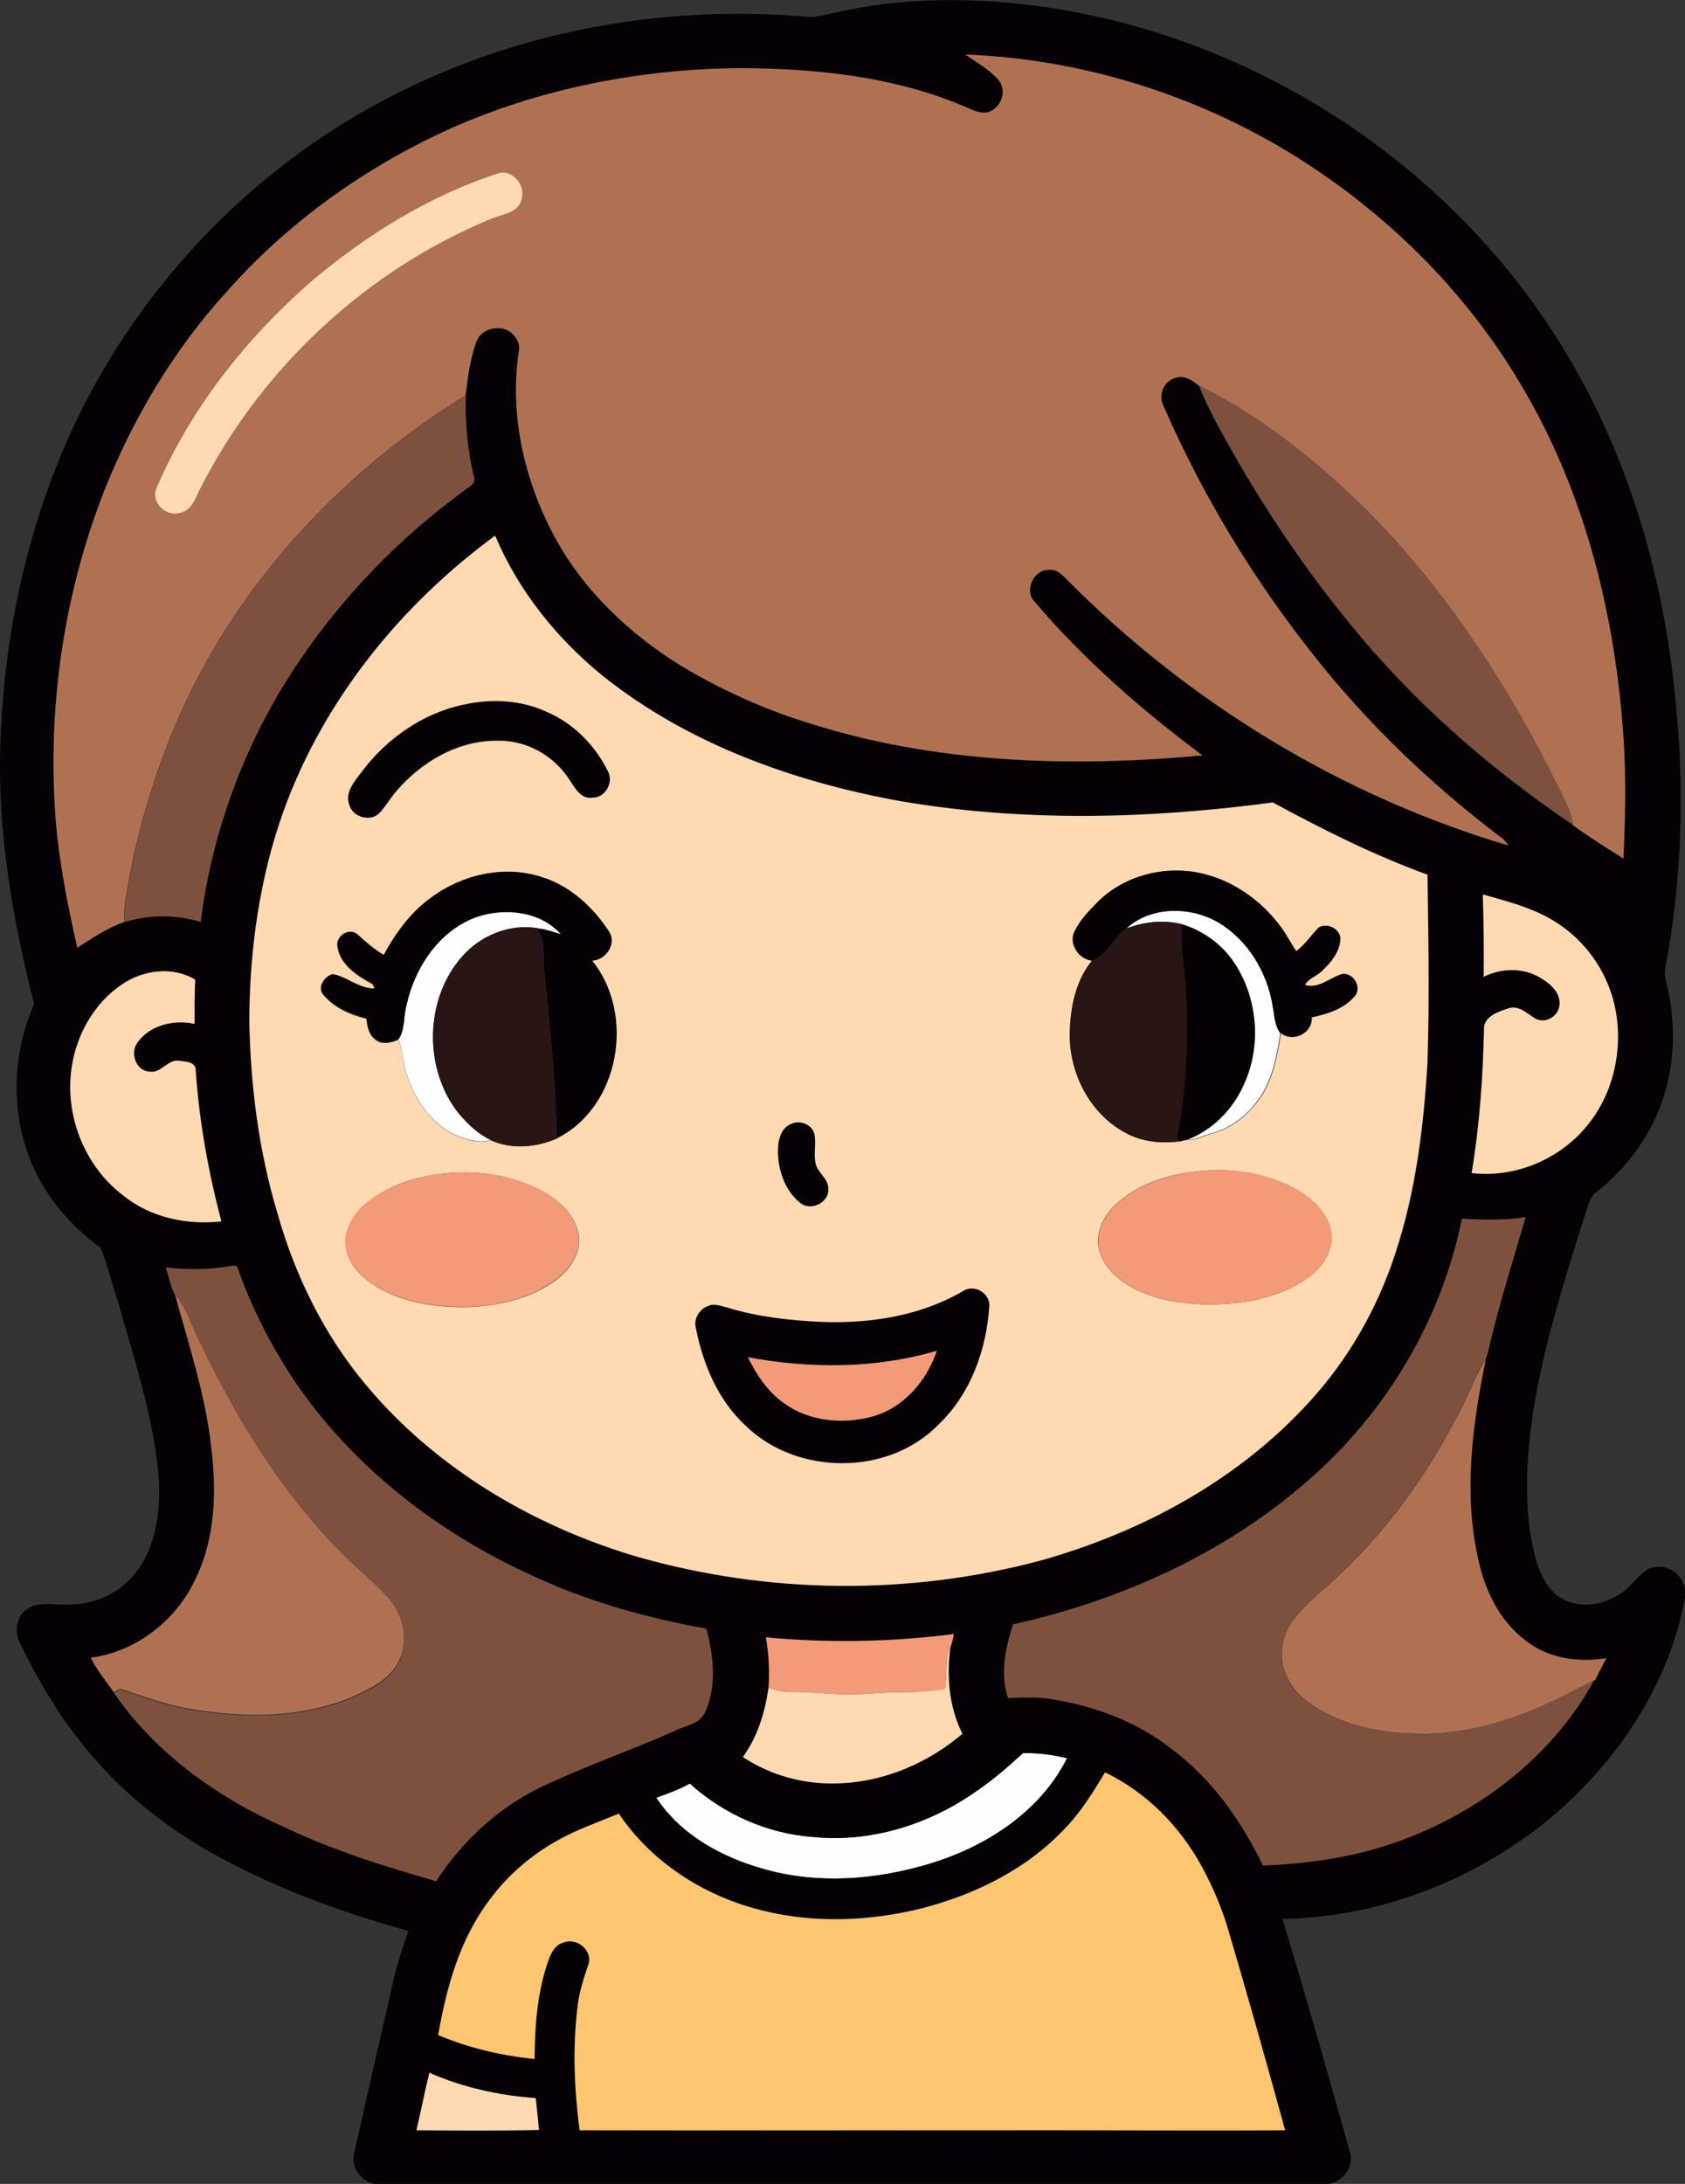 <?xml version="1.0" encoding="iso-8859-1"?>
<!-- Generator: Adobe Illustrator 19.2.0, SVG Export Plug-In . SVG Version: 6.00 Build 0)  -->
<svg version="1.1" id="Layer_1" xmlns="http://www.w3.org/2000/svg" xmlns:xlink="http://www.w3.org/1999/xlink" x="0px" y="0px"
	 viewBox="0 0 571.8 740.8" enable-background="new 0 0 571.8 740.8" xml:space="preserve">
<rect x="0" y="0" width="571.8" height="740.8" fill="#333333" stroke="none"/>
<path fill="#FEFEFE" d="M162.3,310.9c9.5-3,21.2-1.7,28.1,6.1c-2.1-0.6-4.2-1.4-6.4-1.8c-9.3-2.3-19.5,1.3-26.1,8.1
	c-13.3,13.8-14.5,37.1-3.6,52.6c3.3,4.4,7.3,8.4,12.3,10.8c-4.4,1.2-9.1-0.3-13.1-2.2c-7.6-4-12.7-11.6-15.3-19.6
	c-1.5-4-1.4-8.4-3-12.3c2.2-3.3,1.7-7.5,2.6-11.2C140.6,328.2,149.2,315.3,162.3,310.9z"/>
<path fill="#FEFEFE" d="M382.1,315c8.3-7.8,21.8-7.8,31.3-2.2c10.1,6,16.7,17,18.5,28.5c0.6,3.1,0.6,6.5,2.6,9.1
	c-1.3,7.7-2.6,15.8-7.3,22.3c-3.7,5.3-9.1,9.7-15.4,11.5c-3.2,0.8-6.2,2.6-9.5,2.4c8.9-3.1,16-10.5,19.8-19.1
	c5.6-12.5,4.7-27.6-2.3-39.4c-4.1-7.1-11.1-12.4-18.9-14.7C394.7,311.9,388.1,312.7,382.1,315z"/>
<path fill="#FEFEFE" d="M331.3,607.6c5.6-3.8,10.8-8.3,15.8-12.9c5-0.2,10.1,0.5,15,1.7c-8.7,17.4-26,29-44.1,35
	c-17.6,5.7-36.8,7.8-54.9,3.6c-15.6-3.6-31.3-11.4-40.4-25.2c3.9-1.4,7.7-2.8,11.4-4.8c11.5,10.3,26.3,17,41.8,18.1
	C295.4,625.1,315.3,618.8,331.3,607.6z"/>
<g>
	<g>
		<path fill="#050104" d="M283.9,4.2c20-4.6,40.7-5,61-3C421.4,9,493,54.6,532.1,120.9c21.9,36.7,33.4,78.9,36.9,121.3
			c2.5,26.8,1.6,54-2.9,80.6c-0.4,3.3-1.8,6.6-0.8,9.9c3.3,12.6,3.3,26.1-0.5,38.6c-4,13-12.3,24.6-23,33c-2.2,1.4-2.6,4.1-3.5,6.4
			c-6.6,20.8-13.2,41.6-17.2,63.1c-2.6,15.1-4,30.5-1.9,45.7c1.3,7.2,2.6,15.2,8,20.6c5.7,5.6,15,5.2,21.5,1.2
			c4.1-2.1,6.4-6.3,10.2-8.8c4.2-2.5,10.1-0.4,12,4c1.9,3.5,0.5,7.5-0.3,11.1c-6.7,28.2-24.4,52.9-46.7,70.9
			c-25.1,19.9-56.6,31.9-88.7,32.4c7.9,26.1,15.4,52.3,22.7,78.5c2.3,5.8-3.2,12.1-9.2,11.5c-106.6,0.2-213.3,0.1-319.9,0.1
			c-5.3,0.1-10.1-5.4-8.6-10.7c4.1-18,8.1-36,12.3-54c1.4-7.3,3.6-14.3,6.1-21.3c-20.5-5.7-40.8-12.9-59.7-22.7
			c-17.5-8.9-33.6-20.6-46.5-35.4c-10.7-12-19.1-25.9-26-40.4c-1.5-3.7-0.6-8.5,2.8-10.7c4-2.8,9.1-1.3,13.6-1.5
			c8.4,0.1,16.8-3.2,22.3-9.7c8.1-9.3,9.5-22.4,8.7-34.2c-1.8-19.9-8.1-38.9-13.5-58c-2.2-6.3-3.6-13-6.2-19.2
			c-10.9-7.9-19.9-18.7-24.5-31.5c-6-16.5-5.1-35.1,2-51.1C4.3,312-0.8,282.7,0.1,253.2c0.9-30.8,6.5-61.6,17.3-90.5
			C38.3,106.3,81.2,58.3,135.1,31.5C177.7,10,226.4,1.6,273.9,5.7C277.3,6,280.6,4.8,283.9,4.2z M327.6,18.5
			c3.9,2.7,8.1,5.1,11.2,8.8c3.1,3.7,0.7,10-3.9,11c-3.1,0.5-5.9-1.3-8.7-2.4c-23.5-9.8-49.2-12.4-74.5-12.6
			c-33.8,0.2-67.7,6.6-98.7,20.4c-28.9,13-55.3,31.9-76.3,55.6c-17.9,19.7-31.7,42.9-41.5,67.6C21.6,202.2,16.1,240.6,19,278.3
			c1.2,14.6,4.1,28.9,7.3,43.2c5.1-3.3,10.2-6.8,16-8.7c8.4-2.5,17.4-2.7,25.7,0c4-31.7,15.6-62.3,33.6-88.7
			c14.9-22,33.6-41.3,55-57c1.8-1.6,5.4-2.7,4-5.8c-2-8.9-2.9-18-2.6-27.1c0.7-6.1,1.6-12.3,3.6-18.1c0.9-3,4.1-4.8,7.2-4.7
			c3.8-0.3,7.5,3.2,7.4,7c-3.4,21.5,1.5,43.8,11.6,63c9.9,18.6,25.6,33.5,43.3,44.5c13.3,7.9,27.3,14.4,42,19
			c43.3,14.1,89.8,15.6,134.9,11.4c-20.7-15.5-40.3-32.5-57-52.2c-3.5-3.7-0.4-10.8,4.8-10.7c2.5-0.5,4.4,1.4,6,3
			c41.5,42,93.6,73.7,150.2,90.5c-0.8-1-1.6-2.1-2.7-2.8c-20.6-15.6-39.6-33.2-56.3-52.9c-23.6-28.1-43.3-59.4-58-93
			c-2.1-3.6-0.3-8.8,3.8-9.9c3-1.1,5.8,0.7,8,2.6c3.7,9.3,8.9,18,13.8,26.7c10.9,18.6,23.1,36.5,36.8,53.3
			c21.6,26.8,47.8,49.8,76.3,69c5.5,4.1,11.4,7.7,17.2,11.4c0.6-13.3,0.9-26.5,0.1-39.8c-2.7-42.2-13.2-84.6-35-121.1
			c-19-32-46.3-58.8-77.9-78.2C404.9,31.8,366.5,20,327.6,18.5z M96.3,274.9c-8.2,22.8-11.6,47.1-11.6,71.3
			c0.4,22.1,3.2,44.3,9.6,65.5c5.9,20.9,15.7,40.8,29.6,57.6c23.6,28.5,56.7,48.1,91.9,58.6c44.7,12.9,92.9,13.5,137.9,1.3
			c34.3-9.6,66.9-27.4,91-54c13.1-14.4,22.9-31.6,28.9-50.1c7-20.9,9.6-42.9,10.9-64.8c0.6-21.2,0.3-42.4,0-63.6
			c-18.2-6.6-35.6-15.3-52.5-24.5c-41.8,5.5-84.5,6.7-126.1-0.4c-36.1-6.6-72.1-19.3-101.1-42.4c-15.8-12.7-28.8-29-36.7-47.7
			C136,205.2,109.9,237.4,96.3,274.9z M503.2,303.4c0.2,9.4,0.3,18.7,0.3,28c6.1-3,13.8-3.2,19.6,0.6c3.1,2,6.6,5,6.1,9.1
			c-0.3,3.7-4.7,6.3-8,4.6c-2.9-1.7-5.7-4.9-9.5-3.5c-3.4,1-8.4,2.8-8.1,7.2c-0.4,16.3-1.5,32.5-4.2,48.6c14.7,1.7,29.8-4.6,39.1-16
			c9-10.8,12.3-25.8,9.7-39.5c-2.2-11.3-8.9-21.7-18.3-28.3C522.1,308.4,512.4,306.1,503.2,303.4z M41.4,333.9
			c-9.4,6.4-15.5,17.1-17,28.3c-2.4,16.2,4.4,33.4,17.5,43.3c9.3,7.5,21.6,10.1,33.3,8.8c-4.4-16.8-7.5-33.9-8.7-51.1
			c0.1-3.1-3.6-3.1-5.7-3.4c-3.9-0.5-6,4.4-10,3.7c-4.8-0.3-6.8-6.6-3.9-10.1c4.3-5.8,12.4-7.6,19.2-6.1c-0.1-5,0-10,0.2-15
			C58.6,327.6,48.6,329,41.4,333.9z M496.1,413.4c-6.9,34.4-25.9,66-52.3,88.9c-28.3,24.8-63.5,40.6-100,48.7
			c-2.5,8-4.5,16.8-1.7,25c5.2-0.3,10.5-0.4,15.7,0.5c14.4,2.4,28.5,7.8,40,16.9c13.6,10.1,23.5,24.3,30.8,39.4
			c17-0.7,34.1-3.3,49.9-9.7c25.8-10.1,49-28.5,62.4-53.1l0.3-0.2c1.2-2.5,2.5-5,3.8-7.4c-9.4,1.6-19.7,0.1-27.4-6
			c-9-6.7-14-17.4-16.2-28.2c-4.9-22.2-1.9-45.2,2.7-67.2c0.4-0.9,0.7-1.8,0.9-2.7c3.5-15.4,8.3-30.4,12.7-45.5
			C510.6,414,503.3,413.8,496.1,413.4z M77.4,429.6c-7,1.2-14.1,1.1-21.2,0.2c1,3.1,1.5,6.5,3.2,9.4c4.6,16.9,10.3,33.6,12.2,51
			c2,15.5,1.6,32-5.6,46.2c-6.6,13.7-20,24-35.1,26.1c2.1,4.2,5.1,7.9,7.8,11.7C53,594.9,74.3,610,97.2,620
			c16.3,7.7,33.5,13.1,50.8,18c8.6-13.1,20.3-24.2,34.3-31.3c15.2-7.3,31.2-12.8,46.5-19.6c3.6-1.9,8.7-2.3,10.5-6.5
			c4-8.9,2.8-19.1,0.4-28.2c-19.5-3.5-38.8-8.8-56.9-17c-29.9-13.2-57.1-33-77.1-59c-10.7-14-19.1-29.6-25-46.1
			C80.4,428.6,78.5,429.5,77.4,429.6z M259.9,555.4c1,5.6,1.3,11.4,0.9,17.1c-1.2,8.3-3.7,16.7-8.7,23.5c8.2,5.5,17.9,8.5,27.7,8.9
			c17,0.8,33.9-5.9,46.8-16.8c-4.5-9.1-5.4-19.5-4.1-29.4c0.6-1.4,0.8-3,1.2-4.5C302.5,557,281.1,557.3,259.9,555.4z M331.3,607.6
			c-16,11.3-35.8,17.5-55.4,15.5c-15.5-1.1-30.3-7.7-41.8-18.1c-3.6,2-7.5,3.4-11.4,4.8c9,13.7,24.8,21.5,40.4,25.2
			c18.1,4.2,37.3,2.1,54.9-3.6c18.1-6,35.4-17.6,44.1-35c-4.9-1.2-10-1.9-15-1.7C342.1,599.3,336.9,603.8,331.3,607.6z M375,601.2
			c-3.9,6.6-8,13.3-13.4,18.8c-13,13.8-30.5,22.6-48.7,27.3c-20.4,5-42.3,5.3-62.2-1.6c-16.2-5.6-31.1-16.1-40.7-30.5
			c-7.1,2.9-14.4,5.4-21,9.2c-8.9,5-16.9,11.8-22.9,20.1c-10,13.3-14.5,29.6-17.4,45.8c10.4,4.4,21.4,7,32.7,8.1
			c0.1-11.4,0.9-22.9,4.8-33.7c0.9-2.5,2.4-5.1,5.1-5.8c4.4-1.8,9.9,2.7,8.4,7.4c-1.7,4.9-3.2,9.9-3.8,15.1
			c-1.6,13.7-1,27.6,0.8,41.2c45.1,0,90.2-0.1,135.2,0c34.7-0.1,69.4,0.2,104.2,0c-6.1-22.5-12.4-45-19.1-67.3
			c-2.2-7.6-5.4-15-9.1-22C400.5,619.6,389,608,375,601.2z M141.3,722.6c13.9,0.1,27.7,0.2,41.6-0.1c-0.3-3.6-0.6-7.2-1.1-10.8
			c-12.4-0.9-24.7-3.6-36.1-8.6C144.1,709.5,142.8,716.1,141.3,722.6z"/>
	</g>
	<path fill="#050104" d="M157.4,239c9.4-2.1,19.5-1.6,28.3,2.4c9,3.9,16.3,11.4,20.6,20.2c1.9,3.8-1.1,9-5.4,8.8
		c-4.1,0.7-5.9-3.5-7.9-6.3c-5.2-8-14.5-13.2-24.1-13c-13.6-0.2-26.3,7.3-34.8,17.5c-2,2.4-3.5,5.1-5.7,7.3c-3.2,2.9-9,1-10-3.2
		c-1.5-4.1,1.8-7.8,4.1-10.9C131.1,250.6,143.4,241.9,157.4,239z"/>
	<path fill="#050104" d="M372.5,305.9c8.9-8.8,22.3-12.4,34.5-9.8c10.9,2.3,20.5,9,27.2,17.9c2.1,2.7,3.6,5.8,5.5,8.6
		c3-2.2,5-5.4,7.6-8c2.8-1.7,7.1,0.3,7.4,3.6c0,4.7-3.2,8.4-6.5,11.4c-1.7,1.7-4.3,2.3-5.5,4.5c4.5,1.2,8.1-2.2,12.1-3.6
		c4-1.1,7.5,4.2,4.8,7.4c-3.6,4.3-9.3,6.2-14.6,7.2c0.3,5.4-6.3,8.6-10.5,5.4c-2-2.6-2-6-2.6-9.1c-1.8-11.5-8.4-22.5-18.5-28.5
		c-9.5-5.5-23-5.6-31.3,2.2c-4.4,3.1-6.4,8.9-11.5,10.9c-4.3-0.5-7.7-5.1-6.3-9.3C366,312.4,369.3,309.1,372.5,305.9z"/>
	<path fill="#050104" d="M146.2,304.5c10.6-8,25-11.3,37.8-7.1c9.7,3,17.6,10.3,23,18.8c2.3,4.2-1.3,9.3-5.9,9.6
		c14.7,18.2,9.3,49.7-12.1,60.3c-0.4-18.7-2.2-37.2-4.2-55.8c-0.8-5.1,0.8-10.9-2.7-15.2c0.5,0,1.4,0,1.9,0c2.2,0.4,4.2,1.2,6.4,1.8
		c-6.9-7.8-18.6-9.1-28.1-6.1c-13.1,4.4-21.6,17.3-24.4,30.4c-1,3.7-0.4,7.9-2.6,11.2c-2.6,1.3-6.1,1.9-8.3-0.4
		c-2-1.7-2.4-4.3-2.6-6.7c-5.4-1.4-11-3.7-14.6-8.1c-2.2-2.6,0.3-6.4,3.2-7.1c4.9,0.9,8.9,4.9,14.1,4.9c-0.2-0.3-0.5-1-0.6-1.4
		c-5.1-2.8-10.9-6.4-11.9-12.6c-0.8-3.7,4-6.8,6.9-4.3c2.7,2.6,5.6,5,8.8,6.9C134.2,316.5,139.3,309.5,146.2,304.5z"/>
	<path fill="#050104" d="M401,313.6c7.8,2.3,14.7,7.6,18.9,14.7c7,11.7,8,26.9,2.3,39.4c-3.7,8.6-10.9,15.9-19.8,19.1
		c-0.4,0.1-1.3,0.3-1.7,0.4c-0.3-0.2-1-0.7-1.3-0.9c3.2-17.1,4.1-34.6,2.9-51.9C401.9,327.4,400.4,320.5,401,313.6z"/>
	<path fill="#050104" d="M268.1,381.4c3-1.8,7.4-0.2,8.3,3.3c0.6,3.2-0.3,6.4,0.3,9.6c0.5,3.4,4.5,5.4,4.4,9c0.3,4.5-5.5,7.5-9.2,5
		c-5.3-3.8-7.7-10.6-7.9-17C263.9,387.7,264.5,383.2,268.1,381.4z"/>
	<g>
		<path fill="#050104" d="M327.2,437.7c3.8-2.1,9,1.2,8.6,5.5c-1,14.6-6.3,29.5-17.1,39.8c-16.9,17.5-47.9,17.4-65.3,0.8
			c-9.6-8.7-14.7-21-17.2-33.5c-0.8-3.1,1.3-6.4,4.2-7.4c2.1-1,4.3,0,6.4,0.5c10.4,3.3,21.3,4.4,32.2,4.9
			C295.5,449,312.7,446.4,327.2,437.7z M253.8,460.4c3,5.9,6.7,11.8,12.3,15.6c8.5,6.1,20,7.2,29.9,4.5
			c10.6-2.9,18.5-12.1,21.9-22.3C297.2,464.4,275,464.4,253.8,460.4z"/>
	</g>
</g>
<g>
	<g>
		<path fill="#B07153" d="M327.6,18.5c38.9,1.5,77.3,13.3,110.5,33.6c31.6,19.4,59,46.2,77.9,78.2c21.9,36.5,32.3,78.9,35,121.1
			c0.8,13.3,0.5,26.5-0.1,39.8c-5.8-3.7-11.7-7.3-17.2-11.4c-0.4-4.6-2.9-8.5-4.8-12.5c-17-34.5-38.3-67.2-65.4-94.5
			c-16.8-16.5-35.5-31.5-56.7-42c-2.2-1.9-5-3.7-8-2.6c-4.2,1.1-5.9,6.3-3.8,9.9c14.7,33.6,34.4,65,58,93
			c16.7,19.7,35.7,37.3,56.3,52.9c1.1,0.7,1.8,1.8,2.7,2.8c-56.7-16.8-108.7-48.5-150.2-90.5c-1.6-1.6-3.5-3.4-6-3
			c-5.1-0.1-8.3,7-4.8,10.7c16.7,19.7,36.4,36.8,57,52.2c-45.1,4.2-91.5,2.7-134.9-11.4c-14.7-4.6-28.8-11.1-42-19
			c-17.8-11-33.5-25.9-43.3-44.5c-10.1-19.1-15.1-41.4-11.6-63c0.1-3.8-3.6-7.3-7.4-7c-3.1,0-6.2,1.7-7.2,4.7
			c-2.1,5.8-2.9,12-3.6,18.1c-40.3,24.8-74.4,60.6-94.8,103.5c-8.8,18.8-15.2,38.7-19.1,59c-0.9,5.3-2.3,10.7-1.9,16.1
			c-5.8,2-10.9,5.5-16,8.7c-3.2-14.2-6.1-28.6-7.3-43.2c-2.9-37.7,2.6-76.2,16.4-111.5c9.8-24.7,23.6-47.9,41.5-67.6
			c21-23.8,47.4-42.6,76.3-55.6c30.9-13.7,64.9-20.2,98.7-20.4c25.2,0.2,51,2.8,74.5,12.6c2.8,1.1,5.6,2.9,8.7,2.4
			c4.6-1,7-7.3,3.9-11C335.8,23.6,331.5,21.2,327.6,18.5z M169.3,58.7c-23.6,7.6-45.1,21-64,37c-22,19.3-40.5,42.9-52.2,69.8
			c-2.2,5,3.5,10.2,8.3,8.4c4.1-1.1,5.1-5.8,7-9c20.6-40.3,55.8-73.1,97.7-90.4c3.8-1.9,10.2-2,11-7.3
			C178.3,62.8,173.9,57.5,169.3,58.7z"/>
	</g>
	<path fill="#B07153" d="M59.4,439.1c3.3,3.6,4.8,8.4,6.8,12.8c13.2,28.1,29.6,55.3,52,77c4.7,4.6,10,8.7,14.2,13.8
		c4.7,5.8,6.4,14.3,2.8,21c-3,6-9.4,9-15.2,11.7c-17.3,7.4-36.8,7.4-55.1,4.3c-8.3-1.3-16.1-4.3-24.1-6.9c-0.5,0.3-1.7,0.9-2.2,1.2
		c-2.7-3.9-5.7-7.5-7.8-11.7C46,560.3,59.4,550,66,536.3c7.2-14.2,7.6-30.7,5.6-46.2C69.6,472.7,64,456,59.4,439.1z"/>
	<path fill="#B07153" d="M493.6,482c4.1-6.7,6.4-14.3,10.6-20.9c-4.5,22-7.6,45-2.7,67.2c2.2,10.8,7.2,21.4,16.2,28.2
		c7.6,6.1,17.9,7.5,27.4,6c-1.3,2.5-2.6,4.9-3.8,7.4L541,570c-3.2,1.5-6.4,3.1-9.6,4.8c-15.9,8.2-33.6,13.9-51.6,13.2
		c-12.6-0.3-25.6-3.2-36-10.7c-5.6-4.1-9.6-10.9-8.7-18c0.5-8.1,7.1-13.8,12.7-19C466.8,524.1,482.2,504,493.6,482z"/>
</g>
<g>
	<path fill="#FED9B2" d="M169.3,58.7c4.6-1.2,9,4,7.8,8.5c-0.8,5.3-7.1,5.4-11,7.3c-41.8,17.3-77,50.1-97.7,90.4
		c-1.9,3.3-2.8,7.9-7,9c-4.8,1.8-10.5-3.4-8.3-8.4c11.6-26.9,30.2-50.5,52.2-69.8C124.2,79.7,145.7,66.3,169.3,58.7z"/>
	<g>
		<path fill="#FED9B2" d="M96.3,274.9c13.6-37.5,39.7-69.7,71.7-93.2c7.9,18.7,21,35,36.7,47.7c29,23.1,64.9,35.9,101.1,42.4
			c41.7,7.1,84.4,6,126.1,0.4c17,9.2,34.3,17.9,52.5,24.5c0.3,21.2,0.7,42.4,0,63.6c-1.3,21.9-4,43.9-10.9,64.8
			c-6,18.5-15.8,35.7-28.9,50.1c-24.1,26.6-56.7,44.3-91,54c-44.9,12.1-93.2,11.6-137.9-1.3c-35.2-10.5-68.3-30.1-91.9-58.6
			c-13.9-16.7-23.7-36.7-29.6-57.6c-6.4-21.2-9.2-43.4-9.6-65.5C84.7,322.1,88.1,297.7,96.3,274.9z M157.4,239
			c-14,2.9-26.3,11.6-34.8,23c-2.3,3.1-5.6,6.7-4.1,10.9c1,4.1,6.8,6,10,3.2c2.2-2.2,3.7-5,5.7-7.3c8.5-10.2,21.2-17.7,34.8-17.5
			c9.6-0.2,18.9,5,24.1,13c1.9,2.7,3.8,6.9,7.9,6.3c4.3,0.2,7.3-5,5.4-8.8c-4.3-8.8-11.6-16.3-20.6-20.2
			C176.9,237.4,166.8,236.9,157.4,239z M372.5,305.9c-3.1,3.2-6.4,6.5-8.2,10.7c-1.4,4.2,2,8.8,6.3,9.3c-5.6,6.8-7.3,15.8-7.5,24.4
			c-0.3,13.5,6.7,27.4,18.8,33.9c5.7,3.2,12.5,3.8,18.9,2.9c0.4-0.1,1.3-0.3,1.7-0.4c3.4,0.2,6.3-1.6,9.5-2.4
			c6.3-1.8,11.6-6.2,15.4-11.5c4.7-6.5,6-14.6,7.3-22.3c4.2,3.2,10.8,0,10.5-5.4c5.3-1.1,11-2.9,14.6-7.2c2.7-3.2-0.9-8.6-4.8-7.4
			c-4,1.4-7.6,4.9-12.1,3.6c1.2-2.2,3.8-2.9,5.5-4.5c3.2-3,6.5-6.8,6.5-11.4c-0.3-3.3-4.6-5.3-7.4-3.6c-2.6,2.6-4.6,5.8-7.6,8
			c-1.9-2.8-3.4-5.9-5.5-8.6c-6.6-8.8-16.3-15.6-27.2-17.9C394.8,293.5,381.3,297.1,372.5,305.9z M146.2,304.5c-6.9,5-12,12-16,19.4
			c-3.2-1.9-6.1-4.4-8.8-6.9c-2.9-2.6-7.7,0.5-6.9,4.3c1,6.2,6.8,9.8,11.9,12.6c0.2,0.3,0.5,1,0.6,1.4c-5.2,0-9.2-4-14.1-4.9
			c-2.8,0.7-5.4,4.5-3.2,7.1c3.7,4.4,9.2,6.8,14.6,8.1c0.3,2.4,0.7,5,2.6,6.7c2.2,2.3,5.7,1.6,8.3,0.4c1.6,3.9,1.5,8.3,3,12.3
			c2.6,8,7.7,15.6,15.3,19.6c4,1.9,8.7,3.4,13.1,2.2c7.1,3.2,15.4,2.4,22.3-0.6c21.4-10.6,26.8-42.1,12.1-60.3
			c4.5-0.3,8.2-5.4,5.9-9.6c-5.4-8.4-13.3-15.8-23-18.8C171.2,293.3,156.8,296.6,146.2,304.5z M268.1,381.4
			c-3.6,1.7-4.2,6.3-4.1,9.9c0.2,6.3,2.7,13.1,7.9,17c3.6,2.5,9.5-0.5,9.2-5c0.1-3.6-3.9-5.6-4.4-9c-0.6-3.2,0.3-6.4-0.3-9.6
			C275.5,381.2,271.1,379.7,268.1,381.4z M403.3,397.7c-8.9,1.3-17.7,4.5-24.4,10.6c-3.8,3.5-6.8,8.5-6.2,13.9
			c0.6,5.6,4.6,10.1,9.1,13.1c8.3,5.4,18.4,7,28.1,7.2c11.8,0,24.2-2.1,34-9.1c5.1-3.5,9-9.7,7.7-16.1c-1.4-6.6-6.9-11.2-12.5-14.3
			C428.2,397.3,415.4,395.8,403.3,397.7z M146.1,398.7c-7.8,1.3-15.4,4.3-21.6,9.3c-4.5,3.6-8,9.3-7.1,15.3
			c0.9,5.9,5.5,10.2,10.4,13.2c9,5.4,19.7,6.9,30.1,6.9c10.8-0.3,22-2.7,30.8-9.2c4.8-3.6,8.8-9.4,7.6-15.7
			c-1.4-7.3-7.8-12.3-14.1-15.4C171,397.7,158.2,396.6,146.1,398.7z M327.2,437.7c-14.5,8.6-31.7,11.3-48.3,10.7
			c-10.9-0.5-21.8-1.7-32.2-4.9c-2.1-0.5-4.3-1.5-6.4-0.5c-2.9,1-5,4.3-4.2,7.4c2.4,12.4,7.6,24.8,17.2,33.5
			c17.4,16.7,48.4,16.8,65.3-0.8c10.8-10.3,16.1-25.2,17.1-39.8C336.2,438.9,331,435.6,327.2,437.7z"/>
	</g>
	<path fill="#FED9B2" d="M503.2,303.4c9.2,2.6,18.8,5,26.7,10.7c9.4,6.6,16.1,16.9,18.3,28.3c2.6,13.7-0.7,28.7-9.7,39.5
		c-9.3,11.4-24.4,17.7-39.1,16c2.7-16.1,3.8-32.3,4.2-48.6c-0.3-4.4,4.7-6.1,8.1-7.2c3.8-1.4,6.6,1.9,9.5,3.5c3.3,1.7,7.7-0.9,8-4.6
		c0.5-4.1-2.9-7.2-6.1-9.1c-5.9-3.8-13.5-3.6-19.6-0.6C503.6,322.1,503.5,312.8,503.2,303.4z"/>
	<path fill="#FED9B2" d="M41.4,333.9c7.2-4.9,17.2-6.2,24.8-1.6c-0.2,5-0.2,10-0.2,15c-6.8-1.5-14.9,0.3-19.2,6.1
		c-2.8,3.5-0.9,9.8,3.9,10.1c4,0.7,6.1-4.2,10-3.7c2.2,0.3,5.9,0.3,5.7,3.4c1.2,17.3,4.3,34.4,8.7,51.1c-11.7,1.3-24.1-1.3-33.3-8.8
		c-13.1-9.9-19.9-27.1-17.5-43.3C25.9,351,32,340.2,41.4,333.9z"/>
	<path fill="#FED9B2" d="M320.6,572.9c1-4.7-0.2-9.8,1.9-14.2c-1.3,9.9-0.5,20.4,4.1,29.4c-12.9,11-29.8,17.6-46.8,16.8
		c-9.8-0.4-19.5-3.5-27.7-8.9c5-6.9,7.5-15.2,8.7-23.5c2.6,0.8,5.3,1.5,8,1.4c6.3-0.1,12.6,0.8,19,0.8c6,0.1,12-0.8,18-0.7
		C310.8,574,315.7,573.6,320.6,572.9z"/>
	<path fill="#FED9B2" d="M141.3,722.6c1.6-6.5,2.8-13.1,4.4-19.5c11.4,5,23.7,7.7,36.1,8.6c0.4,3.6,0.7,7.2,1.1,10.8
		C169,722.8,155.1,722.7,141.3,722.6z"/>
</g>
<g>
	<path fill="#7E513F" d="M406.9,130.7c21.2,10.5,39.8,25.5,56.7,42c27.2,27.4,48.5,60,65.4,94.5c1.9,4,4.4,7.9,4.8,12.5
		c-28.5-19.3-54.7-42.2-76.3-69c-13.7-16.7-25.9-34.6-36.8-53.3C415.8,148.7,410.6,140.1,406.9,130.7z"/>
	<path fill="#7E513F" d="M63.3,237.6c20.4-42.9,54.5-78.6,94.8-103.5c-0.3,9.1,0.5,18.2,2.6,27.1c1.4,3.1-2.2,4.2-4,5.8
		c-21.3,15.7-40.1,35-55,57c-18,26.4-29.6,57.1-33.6,88.7c-8.4-2.6-17.4-2.5-25.7,0c-0.4-5.5,0.9-10.8,1.9-16.1
		C48.1,276.3,54.5,256.4,63.3,237.6z"/>
	<path fill="#7E513F" d="M496.1,413.4c7.2,0.4,14.5,0.6,21.6-0.5c-4.4,15.1-9.2,30.1-12.7,45.5c-0.2,0.9-0.5,1.8-0.9,2.7
		c-4.2,6.6-6.5,14.2-10.6,20.9c-11.5,22-26.9,42.2-45.8,58.3c-5.5,5.2-12.1,10.9-12.7,19c-0.9,7.1,3,13.9,8.7,18
		c10.4,7.5,23.4,10.3,36,10.7c18,0.7,35.7-5,51.6-13.2c3.2-1.6,6.3-3.2,9.6-4.8c-13.4,24.5-36.6,42.9-62.4,53.1
		c-15.9,6.4-32.9,9-49.9,9.7c-7.3-15.1-17.3-29.3-30.8-39.4c-11.5-9.1-25.6-14.5-40-16.9c-5.2-1-10.5-0.8-15.7-0.5
		c-2.8-8.2-0.9-17,1.7-25c36.5-8.1,71.8-24,100-48.7C470.3,479.4,489.2,447.8,496.1,413.4z"/>
	<path fill="#7E513F" d="M77.4,429.6c1.1,0,3.1-1,3.3,0.8c5.9,16.5,14.4,32.2,25,46.1c20,25.9,47.2,45.8,77.1,59
		c18.1,8.2,37.4,13.5,56.9,17c2.4,9.2,3.6,19.3-0.4,28.2c-1.8,4.2-6.9,4.6-10.5,6.5c-15.4,6.8-31.4,12.3-46.5,19.6
		c-14,7.1-25.8,18.2-34.3,31.3c-17.3-4.9-34.5-10.3-50.8-18c-22.9-10-44.2-25.1-58.5-45.8c0.6-0.3,1.7-0.9,2.2-1.2
		c7.9,2.6,15.8,5.6,24.1,6.9c18.3,3,37.8,3,55.1-4.3c5.8-2.7,12.2-5.7,15.2-11.7c3.6-6.8,1.9-15.3-2.8-21
		c-4.3-5.1-9.5-9.2-14.2-13.8c-22.5-21.7-38.8-48.9-52-77c-2-4.4-3.5-9.2-6.8-12.8c-1.6-2.9-2.1-6.3-3.2-9.4
		C63.2,430.7,70.4,430.8,77.4,429.6z"/>
</g>
<g>
	<path fill="#281514" d="M382.1,315c6-2.3,12.6-3.1,18.9-1.4c-0.6,6.9,0.9,13.8,1.3,20.7c1.2,17.3,0.3,34.8-2.9,51.9
		c0.3,0.2,1,0.7,1.3,0.9c-6.4,0.9-13.2,0.3-18.9-2.9c-12.1-6.5-19.1-20.4-18.8-33.9c0.2-8.6,2-17.6,7.5-24.4
		C375.7,323.9,377.8,318.1,382.1,315z"/>
	<path fill="#281514" d="M157.9,323.3c6.6-6.8,16.8-10.4,26.1-8.1c-0.5,0-1.4,0-1.9,0c3.4,4.3,1.8,10.1,2.7,15.2
		c2,18.5,3.8,37.1,4.2,55.8c-7,3-15.3,3.8-22.3,0.6c-5-2.4-9-6.4-12.3-10.8C143.4,360.3,144.6,337,157.9,323.3z"/>
</g>
<g>
	<path fill="#F39A79" d="M403.3,397.7c12.1-1.9,25-0.5,35.9,5.3c5.6,3.1,11.1,7.7,12.5,14.3c1.3,6.4-2.6,12.5-7.7,16.1
		c-9.8,6.9-22.2,9.1-34,9.1c-9.7-0.2-19.8-1.8-28.1-7.2c-4.5-3-8.6-7.5-9.1-13.1c-0.6-5.4,2.4-10.4,6.2-13.9
		C385.6,402.3,394.4,399.1,403.3,397.7z"/>
	<path fill="#F39A79" d="M146.1,398.7c12.1-2.1,24.9-1,36,4.3c6.3,3.1,12.7,8.1,14.1,15.4c1.3,6.3-2.8,12.1-7.6,15.7
		c-8.8,6.5-20,9-30.8,9.2c-10.3,0-21.1-1.5-30.1-6.9c-4.8-2.9-9.5-7.3-10.4-13.2c-0.9-6,2.6-11.6,7.1-15.3
		C130.7,403,138.4,400,146.1,398.7z"/>
	<path fill="#F39A79" d="M253.8,460.4c21.2,3.9,43.3,3.9,64.1-2.2c-3.4,10.2-11.3,19.4-21.9,22.3c-10,2.7-21.4,1.7-29.9-4.5
		C260.6,472.2,256.8,466.4,253.8,460.4z"/>
	<path fill="#F39A79" d="M259.9,555.4c21.2,2,42.6,1.6,63.8-1.1c-0.3,1.5-0.6,3-1.2,4.5c-2.1,4.4-0.9,9.5-1.9,14.2
		c-4.9,0.7-9.8,1.1-14.8,1c-6-0.1-12,0.8-18,0.7c-6.4,0-12.7-0.8-19-0.8c-2.8,0-5.4-0.6-8-1.4C261.2,566.8,260.9,561,259.9,555.4z"
		/>
</g>
<g>
	<path fill="#FEC670" d="M375,601.2c14.1,6.8,25.5,18.4,32.9,32.1c3.8,7,6.9,14.3,9.1,22c6.6,22.4,12.9,44.8,19.1,67.3
		c-34.7,0.2-69.4-0.1-104.2,0c-45.1,0-90.2,0.1-135.2,0c-1.8-13.7-2.4-27.5-0.8-41.2c0.5-5.2,2.1-10.2,3.8-15.1
		c1.5-4.7-4-9.2-8.4-7.4c-2.8,0.7-4.2,3.3-5.1,5.8c-3.9,10.8-4.7,22.3-4.8,33.7c-11.2-1.1-22.3-3.7-32.7-8.1
		c2.8-16.1,7.3-32.5,17.4-45.8c6.1-8.3,14-15.1,22.9-20.1c6.7-3.8,14-6.3,21-9.2c9.6,14.3,24.4,24.9,40.7,30.5
		c20,6.9,41.9,6.7,62.2,1.6c18.2-4.7,35.8-13.4,48.7-27.3C367,614.4,371,607.8,375,601.2z"/>
</g>
</svg>

